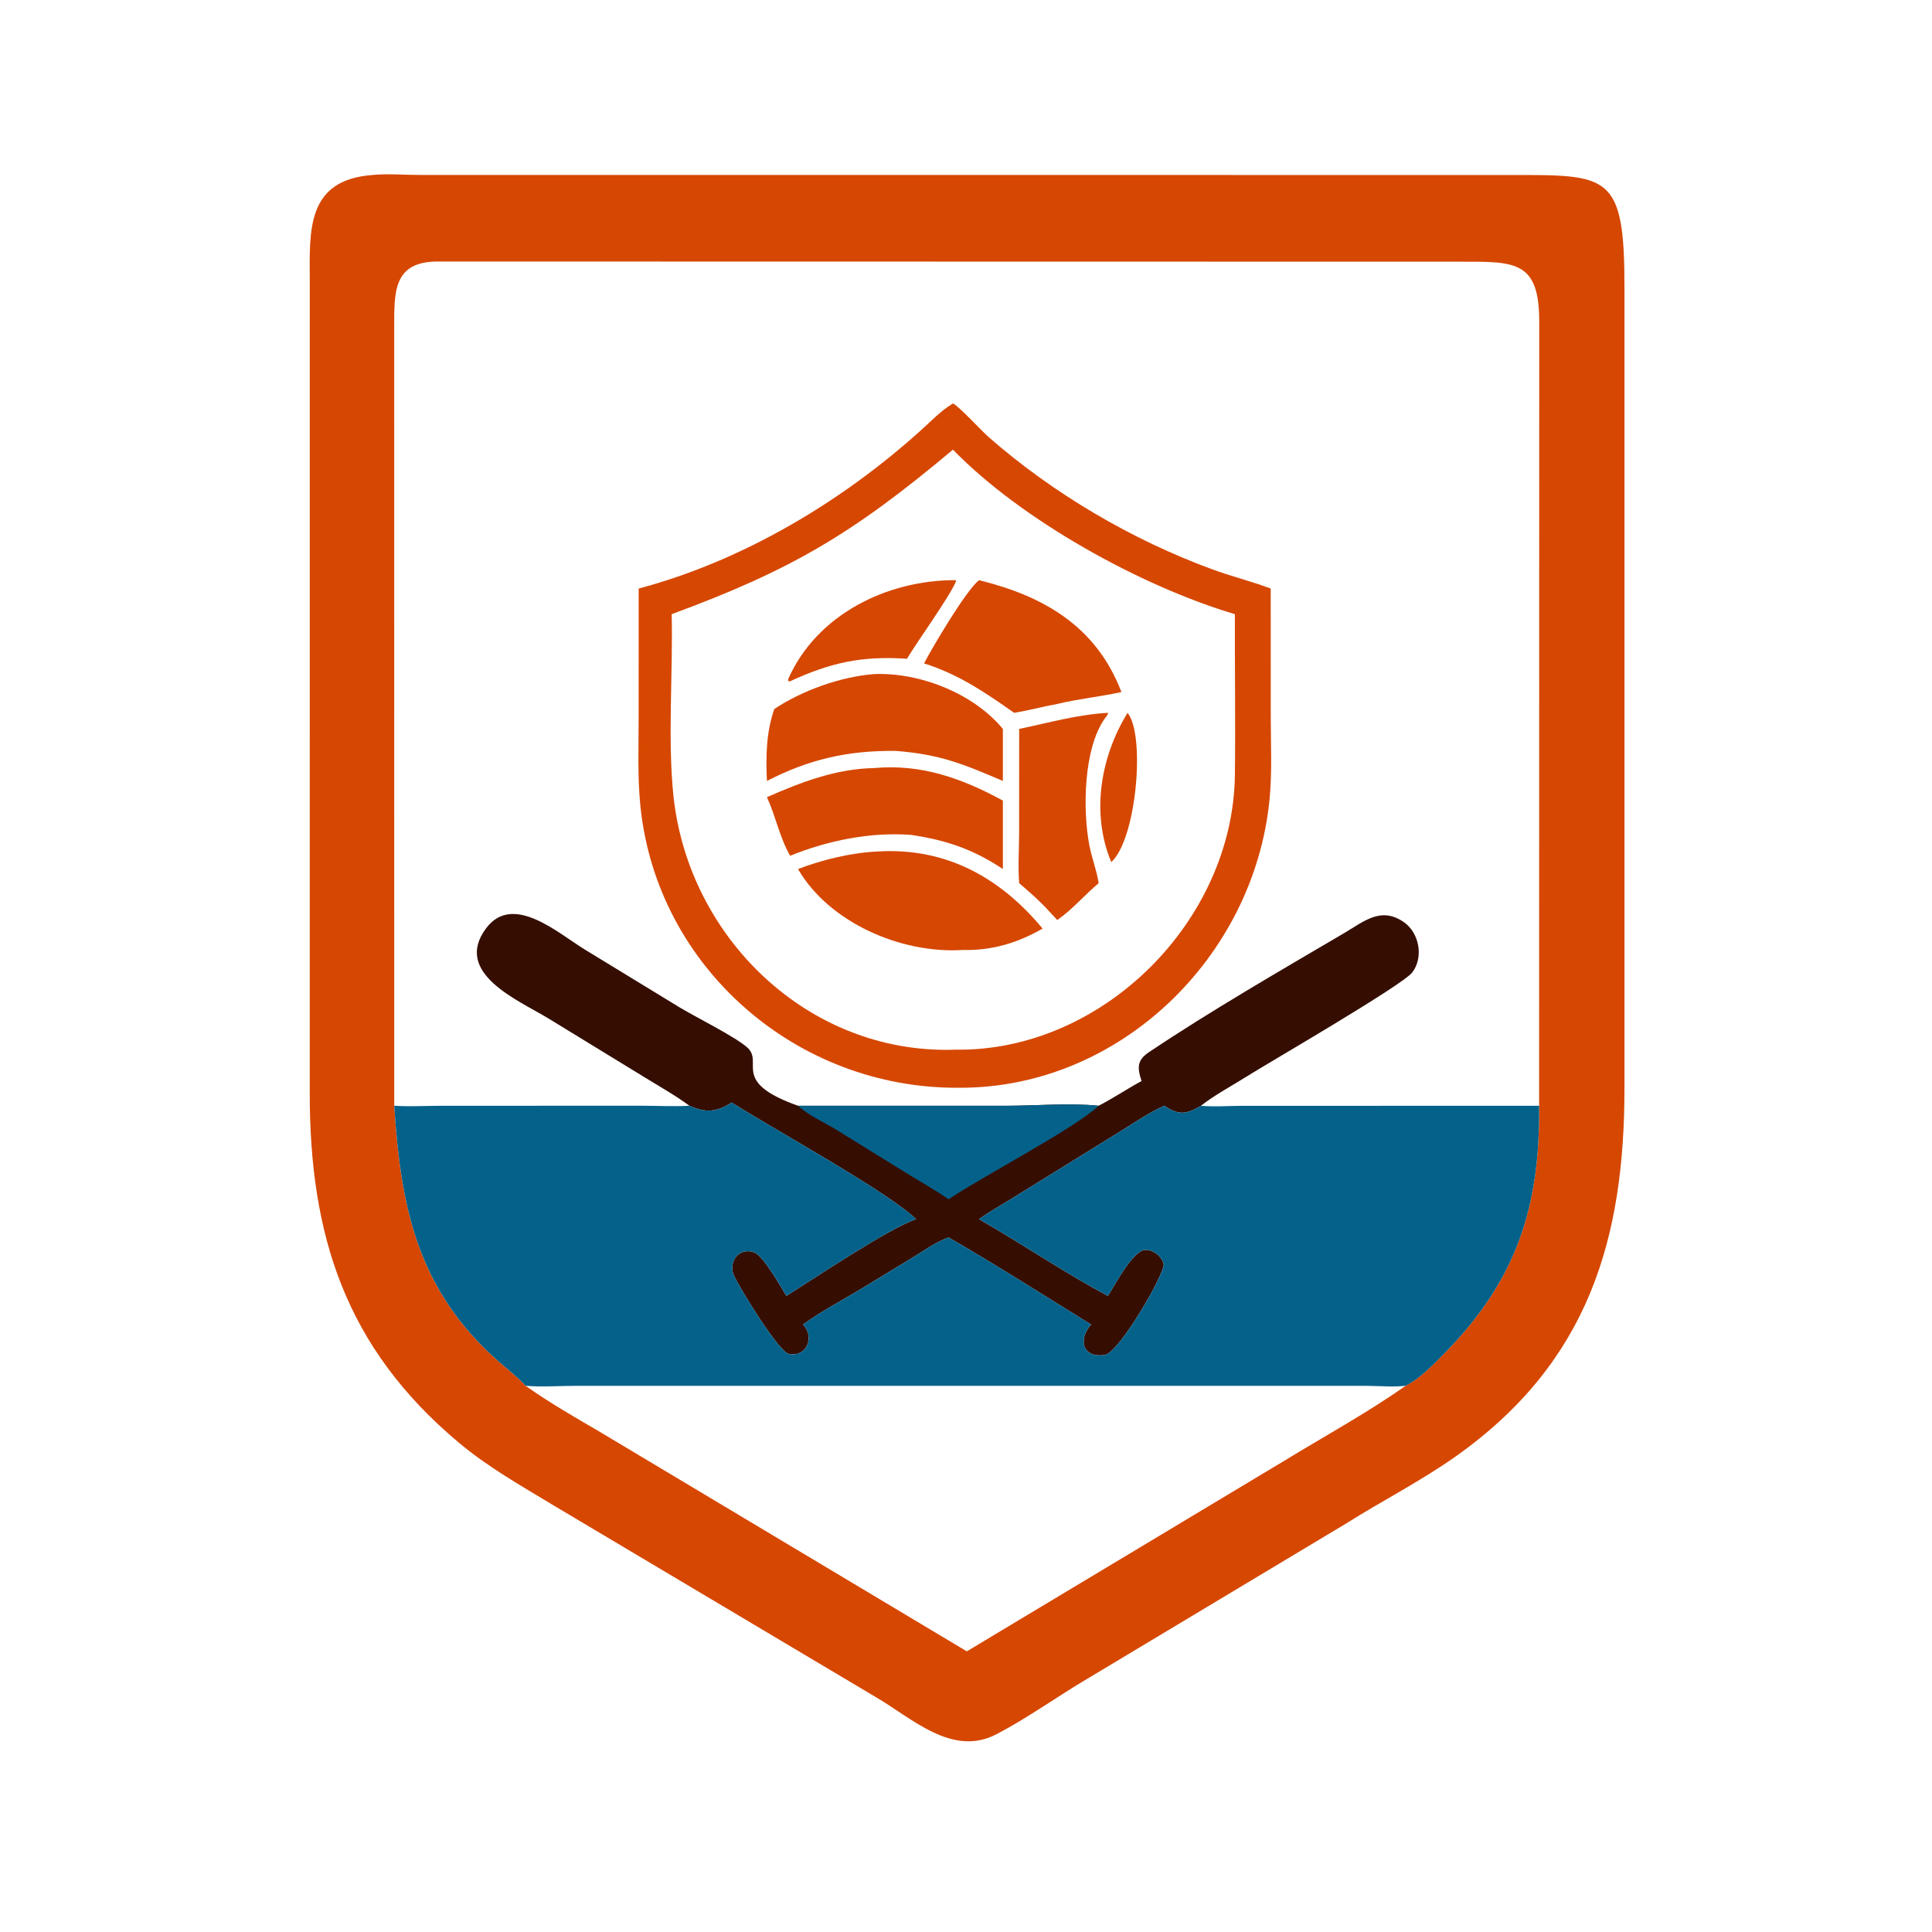 <svg xmlns="http://www.w3.org/2000/svg" width="1024" height="1024"><path fill="#D64701" d="M197.316 92.755c8.074-.804 16.914-.032 25.08-.023l577.37.02c53.014.003 61.314-1.167 61.238 60.166L861 576.1c.122 80.1-18.792 145.5-88.742 195.336-18.638 13.278-39.534 23.89-58.898 36.122l-137.198 82.294c-16.036 9.496-31.528 20.742-48.048 29.346-23.462 12.222-44.774-8.564-63.98-19.738L292.798 797.534c-16.898-10.216-34.214-20.024-49.414-32.732-60.58-50.646-79.209-110.33-79.216-185.42l.015-430.219c-.091-26.907-1.957-53.718 33.133-56.408zm11.642 493.315c3.476 53.316 11.902 97.428 55.472 135.684 4.74 4.162 9.91 8.074 14.156 12.744 8.82.738 18.098.022 26.98.01l418.926.022c6.778.03 13.782.726 20.516-.032 7.772-3.964 14.808-11.308 20.908-17.528 38.556-39.334 50.336-78.226 49.85-130.9l.062-415.463c.056-32.257-12.674-31.944-41.02-31.906l-542.628-.102c-23.976-.008-23.234 16.258-23.234 35.343l.012 412.128zm69.628 148.428c12.7 9.042 26.094 16.664 39.532 24.53L512.434 875.25l168.318-101.036c21.06-12.886 44.23-25.554 64.256-39.716-6.734.758-13.738.062-20.516.032l-418.926-.022c-8.882.012-18.16.728-26.98-.01z"/><path fill="#350E01" d="M365.416 586.07c-7.458-5.5-15.82-10.168-23.712-15.05l-51.384-31.436c-15.636-9.474-50.32-23.812-32.726-47.508 14.168-19.08 38.26 2.552 52.13 11.052l50.42 30.77c8.736 5.286 29.006 15.288 35.79 21.17 9.338 8.098-9.234 18.15 27.032 31.002l110.032.016c15.86 0 33.762-1.584 49.312-.016 7.77-4.008 15.052-8.94 22.748-13.108-2.312-6.94-2.484-10.982 3.806-15.21 31.946-21.476 70.418-43.704 103.632-63.23 10.49-6.166 19.45-14.226 31.604-5.746 8.16 5.694 10.546 18.546 4.468 26.582-5.19 6.862-76.662 48.166-87.66 55.124-8.1 5.122-16.846 9.694-24.382 15.588-7.81 4.726-11.93 5.092-19.362 0-7.784 3.446-15.008 8.368-22.21 12.874l-59.536 36.85c-5.516 3.404-11.256 6.604-16.512 10.4 22.994 13.126 44.988 28.22 68.332 40.664 3.556-5.62 12.52-22.698 18.9-24.238 4.29-1.036 9.742 3.234 10.612 7.332.966 4.558-23.44 46.942-31.138 48.188-11.438 1.848-14.656-7.644-7.326-16.128-25.104-15.48-49.952-31.396-75.506-46.134-6.81 2.442-13.228 7.116-19.406 10.886l-26.198 15.908c-10.362 6.32-21.764 12.2-31.518 19.34l.432.49c5.64 6.538 1.404 16.886-7.916 15.128-5.454-1.028-26.18-34.984-29.106-41.434-3.33-7.334 2.566-15.51 10.882-12.316 4.606 1.772 14.096 18.378 16.842 22.978 14.81-9.294 54.546-35.964 68.778-40.664-15.096-14.614-76.882-48.462-97.766-61.826-8.03 5.236-14.024 5.484-22.388 1.702z"/><path fill="#04618A" d="M422.966 586.07l110.032.016c15.86 0 33.762-1.584 49.312-.016-12.656 12.066-61.704 37.48-79.53 49.572-7.198-4.994-14.856-9.238-22.304-13.834l-37.282-23.07c-6.322-3.886-14.884-7.614-20.228-12.668z"/><path fill="#04618A" d="M387.804 584.368c20.884 13.364 82.67 47.212 97.766 61.826-14.232 4.7-53.968 31.37-68.778 40.664-2.746-4.6-12.236-21.206-16.842-22.978-8.316-3.194-14.212 4.982-10.882 12.316 2.926 6.45 23.652 40.406 29.106 41.434 9.32 1.758 13.556-8.59 7.916-15.128l-.432-.49c9.754-7.14 21.156-13.02 31.518-19.34l26.198-15.908c6.178-3.77 12.596-8.444 19.406-10.886 25.554 14.738 50.402 30.654 75.506 46.134-7.33 8.484-4.112 17.976 7.326 16.128 7.698-1.246 32.104-43.63 31.138-48.188-.87-4.098-6.322-8.368-10.612-7.332-6.38 1.54-15.344 18.618-18.9 24.238-23.344-12.444-45.338-27.538-68.332-40.664 5.256-3.796 10.996-6.996 16.512-10.4l59.536-36.85c7.202-4.506 14.426-9.428 22.21-12.874 7.432 5.092 11.552 4.726 19.362 0 6.856.632 14.12.096 21.018.046l158.222-.046c.486 52.674-11.294 91.566-49.85 130.9-6.1 6.22-13.136 13.564-20.908 17.528-6.734.758-13.738.062-20.516.032l-418.926-.022c-8.882.012-18.16.728-26.98-.01-4.246-4.67-9.416-8.582-14.156-12.744-43.57-38.256-51.996-82.368-55.472-135.684 8.164.536 16.534.024 24.726.016l105.374-.038c8.732-.002 17.654.494 26.358.022 8.364 3.782 14.358 3.534 22.388-1.702z"/><path fill="#D64701" d="M505.086 213.856c2.826 1.09 15.32 14.656 18.964 17.85 34.214 29.98 75.984 54.458 118.552 70.082 10.184 3.736 20.77 6.32 30.904 10.162l.018 67.452c0 14.788.81 30.132-.686 44.84-8.488 83.548-79.856 152.568-164.31 152.286l-.45.006c-85.658.56-159.938-63.62-168.654-149.314-1.58-15.53-.922-31.412-.924-47.008l.012-68.262c55.136-14.668 107.794-46.036 150.032-84.278 5.048-4.57 10.086-9.836 15.882-13.412l.66-.404zm0 24.468c-53.34 44.81-85.9 63.894-149.086 87.204.742 30.702-2.226 66.496.956 96.45 7.976 75.082 71.516 136.618 148.534 134.404l.848-.026c77.908 1.16 147.286-68.17 148.186-145.684.328-28.37-.1-56.768-.004-85.144-49.736-14.778-113.214-49.89-149.434-87.204z"/><path fill="#D64701" d="M597.63 377.808c9.666 12.092 4.59 67.392-8.648 79.1-10.782-25.876-5.724-55.702 8.648-79.1zm-91.292-70.312l.438.522c-3.82 8.812-20.094 31.224-26.074 41.132-23.906-1.582-40.318 1.974-61.914 11.914l-.98.004-.116-1.114.302 1.122-.244-1.114c15.008-34.148 52.302-52.544 88.588-52.466z"/><path fill="#D64701" d="M587.238 377.808l.064.036c-.176 1.274-1.152 2.12-1.862 3.146-11.214 16.188-11.558 48.146-8.162 66.522 1.236 6.7 3.758 13.072 4.9 19.792l.132.812c-7.618 6.346-13.664 13.734-21.924 19.504-2.148-2.198-4.198-4.516-6.29-6.77-4.402-4.5-9.112-8.666-13.914-12.734-.716-8.668-.032-17.878-.026-26.608l.026-55.154c15.822-3.308 30.806-7.608 47.056-8.546zm-123.888 29.28c24.9-2.304 46.734 5.512 68.194 17.25v36.272c-15.832-10.55-30.014-15.316-48.668-18.104-21.664-1.612-44.09 3-64.088 11.062-5.638-9.858-7.604-20.866-12.292-31.058 18.388-8.042 36.516-15.032 56.854-15.422zm55.556-99.592c34.024 8.434 62.028 24.186 75.48 59.308-11.276 2.462-22.708 3.566-34 6.304-7.658 1.406-15.186 3.444-22.876 4.7-15.376-10.828-29.562-20.48-47.758-26.196 4.752-8.992 22.18-38.606 29.154-44.116z"/><path fill="#D64701" d="M465.562 451.282c35.582-2.06 64.36 13.558 87.022 40.884-13.168 7.646-27.038 11.738-42.284 11.336-32.43 2.118-70.796-14.378-87.334-42.892 13.25-5.06 28.444-8.7 42.596-9.328zm-2.212-94.002c24.252-.978 52.732 10.294 68.194 29.074v27.566c-21.102-9.02-33.136-14.062-56.688-15.918-25.18-.316-46.014 4.376-68.36 15.918-.644-13.002-.4-25.664 3.878-38.092 14.696-9.864 35.506-17.254 52.976-18.548z"/></svg>